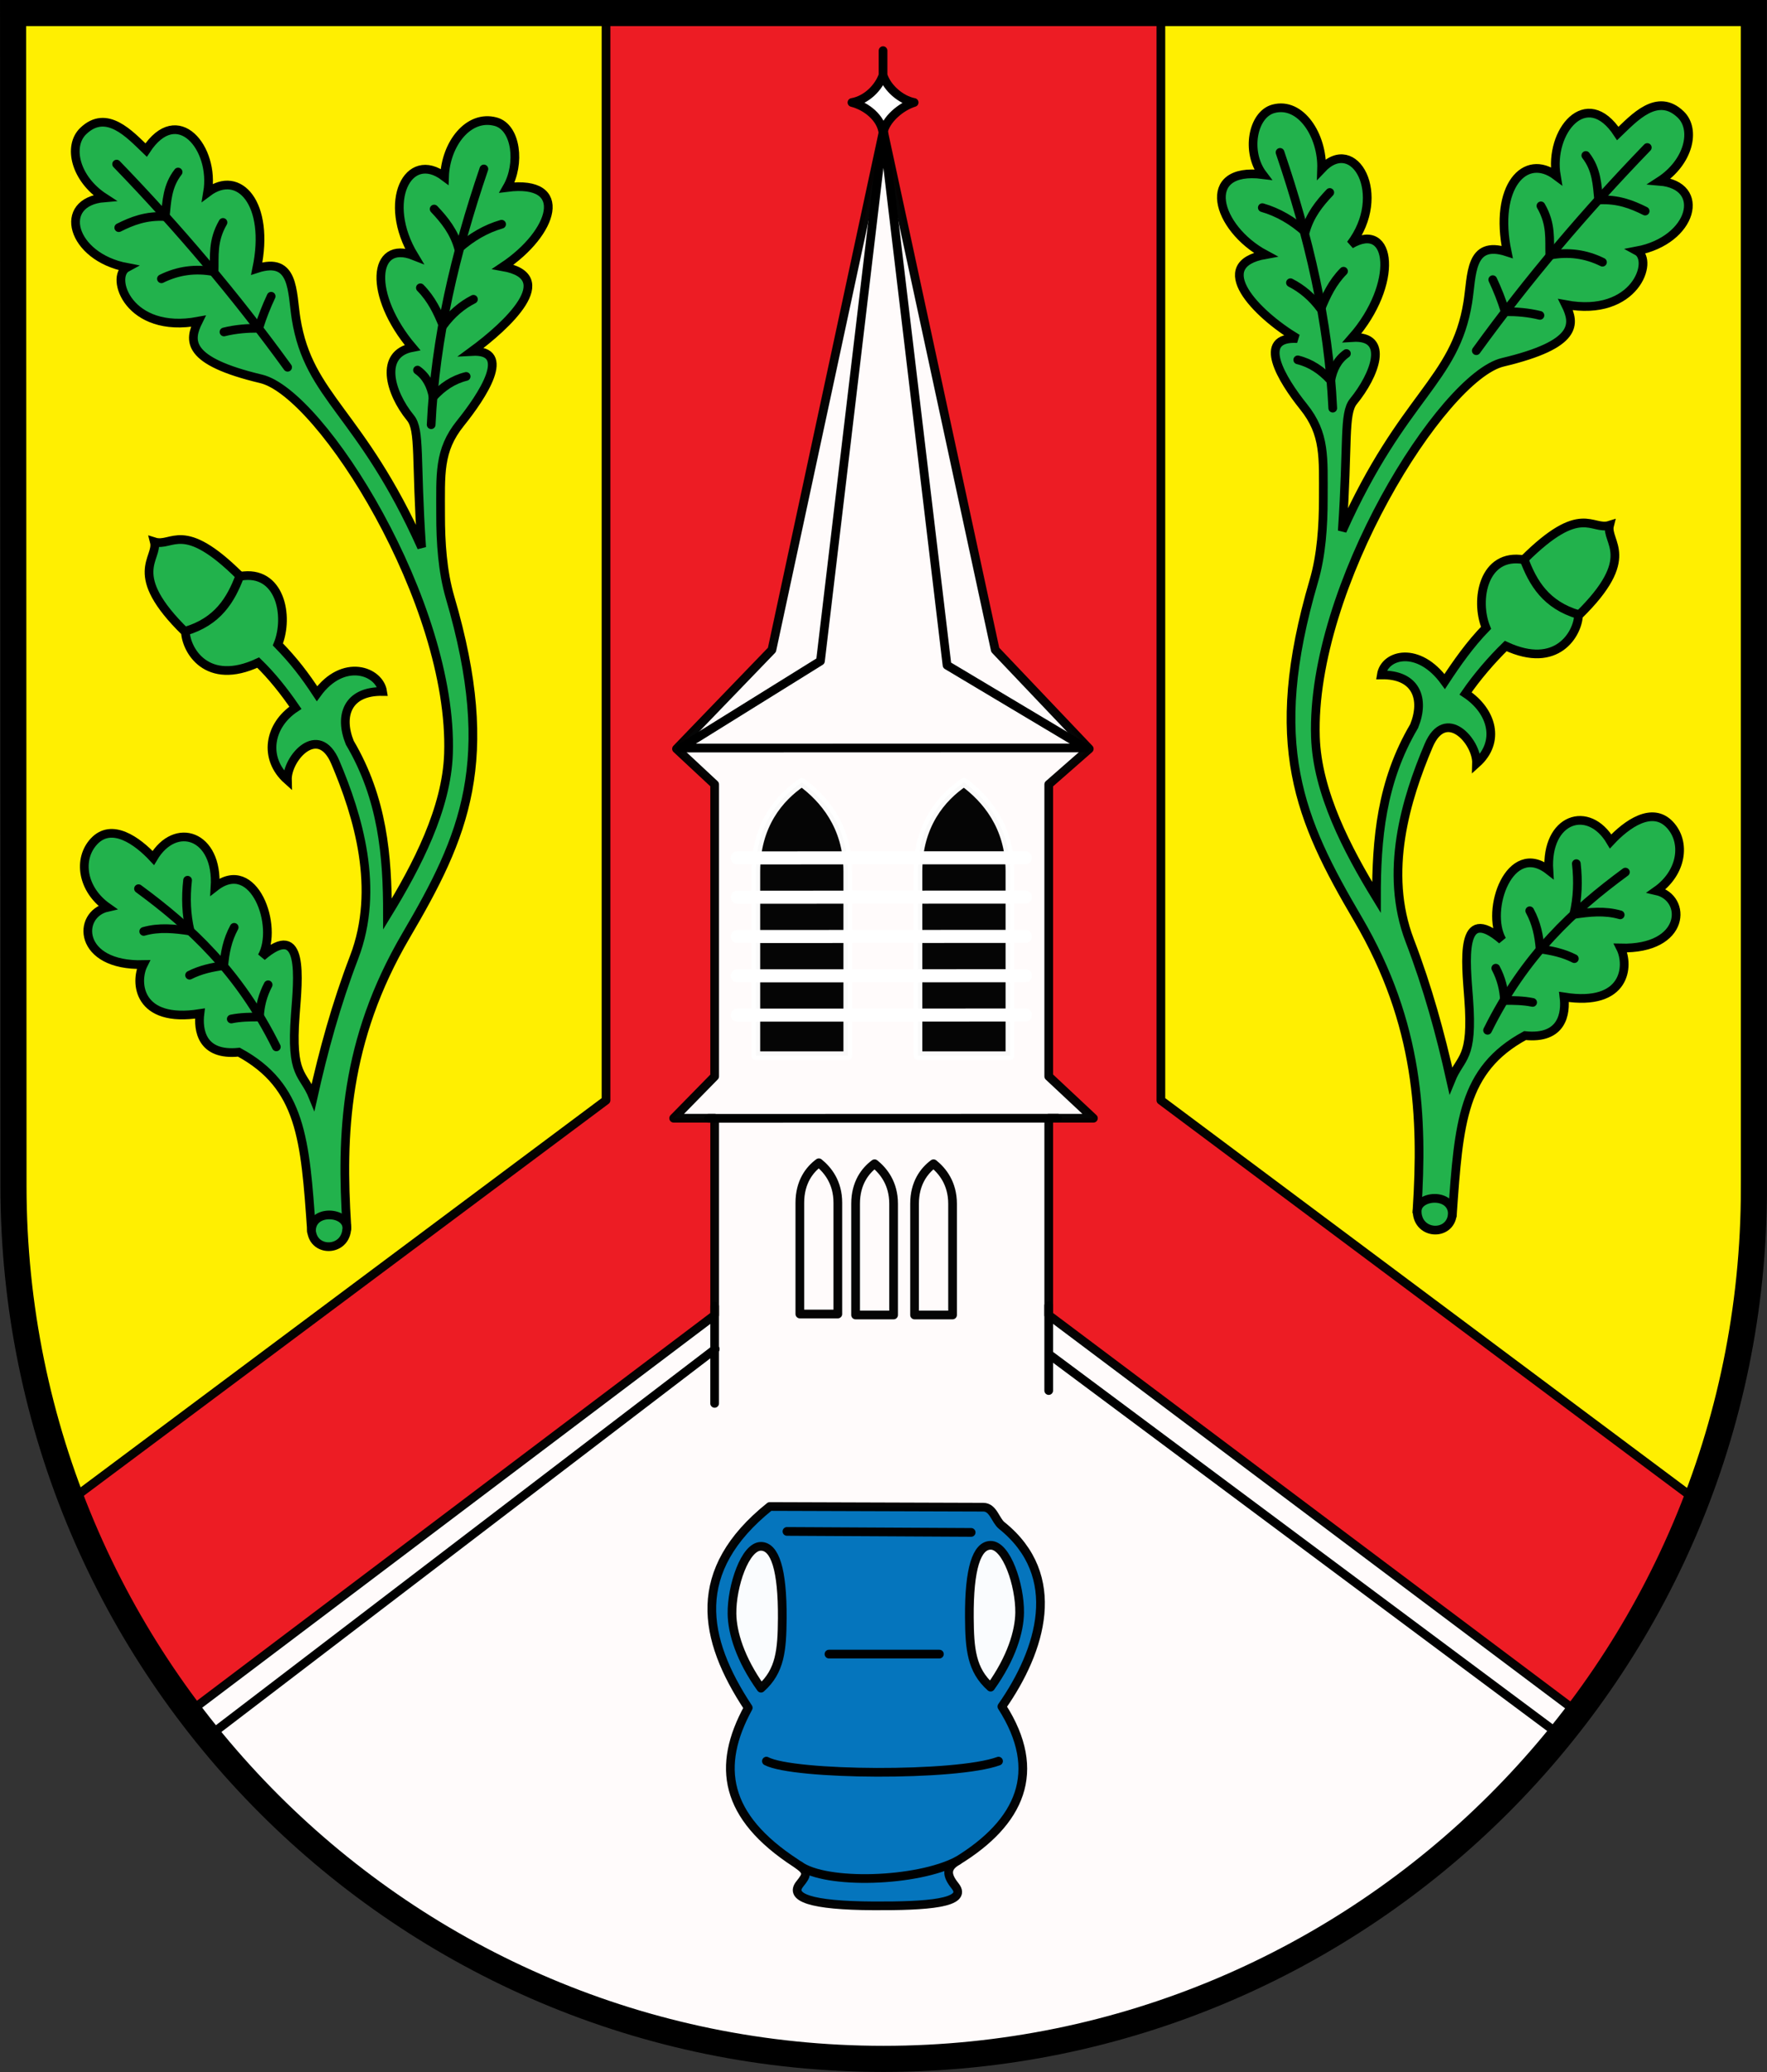 <?xml version="1.0" encoding="UTF-8" standalone="no"?>
<!-- Created with Inkscape (http://www.inkscape.org/) -->

<svg
   xmlns:dc="http://purl.org/dc/elements/1.1/"
   xmlns:cc="http://creativecommons.org/ns#"
   xmlns:rdf="http://www.w3.org/1999/02/22-rdf-syntax-ns#"
   xmlns:svg="http://www.w3.org/2000/svg"
   xmlns="http://www.w3.org/2000/svg"
   version="1.1"
   width="719.312"
   height="843.312"
   id="svg3975">
  <rect width="100%" height="100%" fill="#333333" stroke="none"/>
  <defs
     id="defs3977" />
  <g
     transform="translate(9.656,-110.719)"
     id="layer1">
    <g
       id="g4108">
      <path
         d="m 704.3,116.024 -708.631,0 4e-6,478.346 C -4.331,791.307 154.499,948.701 350,948.701 c 195.501,0 354.387,-159.449 354.361,-354.331 z"
         id="path3264"
         style="fill:#ed1c24;fill-opacity:1;fill-rule:nonzero;stroke:none;display:inline" />
      <path
         d="m 462.922,116.035 0,442.531 217.969,162.781 c 15.133,-39.386 23.438,-82.177 23.438,-126.969 l -0.031,-478.344 -241.375,0 z"
         id="rect3842"
         style="opacity:0.98;fill:#fff200;fill-opacity:1;stroke:#000000;stroke-width:3.543;stroke-linecap:round;stroke-linejoin:round;stroke-miterlimit:4;stroke-opacity:1;stroke-dashoffset:0;display:inline" />
      <path
         d="m 237.044,116.024 0,442.531 L 19.076,721.336 C 3.942,681.95 -4.362,639.159 -4.362,594.367 l 0.031,-478.344 241.375,0 z"
         id="path3848"
         style="opacity:0.98;fill:#fff200;fill-opacity:1;stroke:#000000;stroke-width:3.543;stroke-linecap:round;stroke-linejoin:round;stroke-miterlimit:4;stroke-opacity:1;stroke-dashoffset:0;display:inline" />
      <path
         d="m 349.953,164.004 -45.375,211.219 -38.844,40.281 15.531,14.469 0,118.844 -16.688,17.031 16.688,0 0,80.156 -213.906,161.531 c 64.761,85.88 167.457,141.156 282.656,141.156 115.177,0 217.958,-55.199 282.781,-140.875 l -215.531,-161.812 0,-80.156 18.188,0 -18.188,-17.031 0,-118.844 16.5,-14.469 -38.281,-40.281 -45.531,-211.219 z"
         id="rect3010"
         style="opacity:0.98;fill:#ffffff;stroke:#000000;stroke-width:3.543;stroke-linecap:round;stroke-linejoin:round;stroke-miterlimit:4;stroke-opacity:1;stroke-dashoffset:0" />
      <path
         d="M 75.432,817.265 281.504,659.807"
         id="path3781"
         style="fill:none;stroke:#000000;stroke-width:3.543;stroke-linecap:round;stroke-linejoin:round;stroke-miterlimit:4;stroke-opacity:1;stroke-dasharray:none" />
      <path
         d="m 281.256,681.907 0,-39.582"
         id="path3783"
         style="fill:none;stroke:#000000;stroke-width:3.543;stroke-linecap:round;stroke-linejoin:round;stroke-miterlimit:4;stroke-opacity:1;stroke-dasharray:none" />
      <path
         d="m 417.256,676.685 0,-34.584"
         id="path3785"
         style="fill:none;stroke:#000000;stroke-width:3.543;stroke-linecap:round;stroke-linejoin:round;stroke-miterlimit:4;stroke-opacity:1;stroke-dasharray:none" />
      <path
         d="M 417.524,662.042 625.738,817.19"
         id="path3787"
         style="fill:none;stroke:#000000;stroke-width:3.543;stroke-linecap:round;stroke-linejoin:round;stroke-miterlimit:4;stroke-opacity:1;stroke-dasharray:none" />
      <path
         d="m 420.891,565.844 -142.161,0.049"
         id="path3789"
         style="fill:none;stroke:#000000;stroke-width:3.543;stroke-linecap:round;stroke-linejoin:round;stroke-miterlimit:4;stroke-opacity:1;stroke-dasharray:none" />
      <path
         d="m 432.23,415.136 -164.838,0.049"
         id="path3791"
         style="fill:none;stroke:#000000;stroke-width:3.543;stroke-linecap:round;stroke-linejoin:round;stroke-miterlimit:4;stroke-opacity:1;stroke-dasharray:none" />
      <path
         d="M 432.23,415.136 375.861,381.477 349.96,164.059 l -25.624,215.723 -56.945,35.403"
         id="path3795"
         style="fill:none;stroke:#000000;stroke-width:3.543;stroke-linecap:round;stroke-linejoin:round;stroke-miterlimit:4;stroke-opacity:1;stroke-dasharray:none" />
      <path
         d="m 315.943,600.27 c 0,-8.459 3.957,-13.514 7.736,-16.299 3.58,2.884 7.736,7.944 7.736,16.299 l 0,45.264 -15.472,0 z"
         id="rect3798"
         style="opacity:0.98;fill:none;stroke:#000000;stroke-width:3.543;stroke-linecap:round;stroke-linejoin:round;stroke-miterlimit:4;stroke-opacity:1;stroke-dashoffset:0" />
      <path
         d="m 338.64,600.668 c 0,-8.459 3.957,-13.514 7.736,-16.299 3.58,2.884 7.736,7.944 7.736,16.299 l 0,45.264 -15.472,0 z"
         id="path3801"
         style="opacity:0.98;fill:none;stroke:#000000;stroke-width:3.543;stroke-linecap:round;stroke-linejoin:round;stroke-miterlimit:4;stroke-opacity:1;stroke-dashoffset:0" />
      <path
         d="m 362.64,600.668 c 0,-8.459 3.957,-13.514 7.736,-16.299 3.58,2.884 7.736,7.944 7.736,16.299 l 0,45.264 -15.472,0 z"
         id="path3803"
         style="opacity:0.98;fill:none;stroke:#000000;stroke-width:3.543;stroke-linecap:round;stroke-linejoin:round;stroke-miterlimit:4;stroke-opacity:1;stroke-dashoffset:0" />
      <path
         d="m 298.033,465.333 c 1.4e-4,-18.783 9.573,-30.007 18.717,-36.191 8.663,6.404 18.717,17.639 18.717,36.191 l -5.7e-4,75.074 -37.434,0 z"
         id="path3807"
         style="opacity:0.98;fill:#000000;stroke:#ffffff;stroke-width:3.543;stroke-linecap:round;stroke-linejoin:round;stroke-miterlimit:4;stroke-opacity:1;stroke-dashoffset:0" />
      <path
         d="m 364.033,465.333 c 1.4e-4,-18.783 9.573,-30.007 18.717,-36.191 8.663,6.404 18.717,17.639 18.717,36.191 l -5.7e-4,75.074 -37.434,0 z"
         id="path3809"
         style="opacity:0.98;fill:#000000;stroke:#ffffff;stroke-width:3.543;stroke-linecap:round;stroke-linejoin:round;stroke-miterlimit:4;stroke-opacity:1;stroke-dashoffset:0" />
      <path
         d="m 407.763,523.844 -117.297,0.049"
         id="path3811"
         style="fill:none;stroke:#ffffff;stroke-width:5.315;stroke-linecap:round;stroke-linejoin:round;stroke-miterlimit:4;stroke-opacity:1;stroke-dasharray:none" />
      <path
         d="m 407.763,507.844 -117.297,0.049"
         id="path3813"
         style="fill:none;stroke:#ffffff;stroke-width:5.315;stroke-linecap:round;stroke-linejoin:round;stroke-miterlimit:4;stroke-opacity:1;stroke-dasharray:none" />
      <path
         d="m 407.763,491.844 -117.297,0.049"
         id="path3815"
         style="fill:none;stroke:#ffffff;stroke-width:5.315;stroke-linecap:round;stroke-linejoin:round;stroke-miterlimit:4;stroke-opacity:1;stroke-dasharray:none" />
      <path
         d="m 407.763,475.844 -117.297,0.049"
         id="path3817"
         style="fill:none;stroke:#ffffff;stroke-width:5.315;stroke-linecap:round;stroke-linejoin:round;stroke-miterlimit:4;stroke-opacity:1;stroke-dasharray:none" />
      <path
         d="m 407.763,459.844 -117.297,0.049"
         id="path3819"
         style="fill:none;stroke:#ffffff;stroke-width:5.315;stroke-linecap:round;stroke-linejoin:round;stroke-miterlimit:4;stroke-opacity:1;stroke-dasharray:none" />
      <path
         d="m 303.706,723.878 86.924,0.281 c 4.066,0.013 4.912,5.375 7.492,7.447 25.502,20.481 16.078,50.786 0.065,73.699 16.942,26.456 7.494,47.181 -18.325,62.944 -4.414,2.695 -4.254,5.651 -0.749,10.02 5.749,7.166 -11.823,8.243 -32.98,8.15 -26.111,-0.114 -34.581,-3.475 -30.185,-8.946 2.955,-3.678 3.676,-4.97 -1.654,-8.442 -29.214,-19.03 -32.314,-39.516 -19.356,-63.228 -18.616,-28.197 -23.794,-55.84 8.768,-81.926 z"
         id="rect3824"
         style="opacity:0.98;fill:#0072bc;fill-opacity:1;stroke:#000000;stroke-width:3.543;stroke-linecap:round;stroke-linejoin:round;stroke-miterlimit:4;stroke-opacity:1;stroke-dashoffset:0" />
      <path
         d="m 288.323,767.518 c -0.149,-11.182 5.34,-27.606 11.888,-27.427 5.554,0.151 8.715,9.319 8.58,29.323 -0.087,12.912 -0.841,21.444 -8.653,28.412 -8.545,-11.932 -11.714,-22.688 -11.815,-30.308 z"
         id="rect3827"
         style="opacity:0.98;fill:#ffffff;stroke:#000000;stroke-width:3.543;stroke-linecap:round;stroke-linejoin:round;stroke-miterlimit:4;stroke-opacity:1;stroke-dashoffset:0" />
      <path
         d="m 405.422,767.096 c 0.149,-11.182 -5.34,-27.606 -11.888,-27.427 -5.554,0.151 -8.715,9.319 -8.58,29.323 0.087,12.912 0.841,21.444 8.653,28.412 8.545,-11.932 11.714,-22.688 11.815,-30.308 z"
         id="path3830"
         style="opacity:0.98;fill:#ffffff;stroke:#000000;stroke-width:3.543;stroke-linecap:round;stroke-linejoin:round;stroke-miterlimit:4;stroke-opacity:1;stroke-dashoffset:0" />
      <path
         d="m 310.696,734.023 74.991,0.399"
         id="path3832"
         style="fill:none;stroke:#000000;stroke-width:3.543;stroke-linecap:round;stroke-linejoin:round;stroke-miterlimit:4;stroke-opacity:1;stroke-dasharray:none" />
      <path
         d="m 327.802,783.95 44.955,10e-4"
         id="path3834"
         style="fill:none;stroke:#000000;stroke-width:3.543;stroke-linecap:round;stroke-linejoin:round;stroke-miterlimit:4;stroke-opacity:1;stroke-dasharray:none" />
      <path
         d="m 302.341,827.513 c 11.062,5.812 77.189,6.321 94.484,0.001"
         id="path3836"
         style="fill:none;stroke:#000000;stroke-width:3.543;stroke-linecap:round;stroke-linejoin:round;stroke-miterlimit:4;stroke-opacity:1;stroke-dasharray:none" />
      <path
         d="m 315.768,869.981 c 10.649,7.871 47.899,6.832 64.501,-1.983"
         id="path3838"
         style="fill:none;stroke:#000000;stroke-width:3.543;stroke-linecap:round;stroke-linejoin:round;stroke-miterlimit:4;stroke-opacity:1;stroke-dasharray:none" />
      <path
         d="m 349.816,164.952 c -0.664,-6.185 -6.768,-11.021 -12.659,-12.518 5.971,-1.048 10.861,-6.028 12.659,-11.127 l 0,-9.971 0,9.971 c 1.654,5.216 7.245,10.08 12.659,11.127 -5.164,1.539 -11.708,6.858 -12.659,12.518 z"
         id="path3840"
         style="fill:#ffffff;stroke:#000000;stroke-width:3.543;stroke-linecap:round;stroke-linejoin:round;stroke-miterlimit:4;stroke-opacity:1;stroke-dasharray:none" />
      <path
         d="m 131.515,609.485 c -2.29,-36.738 -1.076,-75.078 24.157,-118.062 23.645,-40.279 37.419,-70.971 17.886,-137.534 -3.079,-10.492 -3.865,-22.497 -3.851,-33.611 0.02,-16.56 -0.894,-26.162 8.042,-37.275 8.801,-10.944 21.691,-30.202 4.617,-29.232 14.567,-10.698 35.696,-30.39 12.732,-34.477 20.774,-13.822 27.494,-35.557 1.649,-32.273 5.522,-9.558 3.819,-24.474 -4.602,-26.765 -11.158,-3.036 -20.384,9.144 -20.838,22.407 -14.821,-11.197 -25.705,10.154 -12.421,32.166 -17.011,-6.755 -18.763,15.971 -0.658,37.32 -13.511,2.58 -9.334,18.224 -0.801,28.651 4.094,5.003 2.106,16.835 4.567,52.719 -24.88,-55.515 -45.899,-60.719 -51.108,-93.027 C 109.118,229.532 110.322,214.973 94.87,220.024 100.388,193.467 87.576,179.464 74.86,189.028 77.918,171.057 62.63,152.239 49.827,171.798 43.137,165.393 33.708,154.896 24.207,164.076 c -6.321,6.107 -3.29,19.428 8.648,27.159 -19.486,1.594 -13.598,24.048 9.166,28.34 -7.077,3.811 0.654,27.187 29.058,21.871 -3.87,7.822 -5.222,16.159 25.543,23.467 24.505,5.821 78.281,91.241 76.296,152.543 -0.727,22.456 -12.905,45.763 -24.846,65.275 0.008,-23.547 -1.914,-46.98 -15.343,-69.737 -4.464,-11.025 -0.902,-21.072 13.373,-20.83 -1.3,-8.42 -16.038,-13.838 -26.718,0.893 -5.09,-7.746 -9.422,-13.371 -15.918,-20.057 4.661,-11.429 0.987,-30.58 -15.338,-27.731 -23.517,-23.461 -27.584,-11.691 -34.959,-14.026 1.789,6.93 -11.761,12.894 12.668,36.752 0.302,7.204 8.582,22.208 29.615,12.403 5.67,5.512 10.61,11.754 15.151,18.395 -10.868,7.16 -13.105,20.626 -3.27,29.408 -0.268,-8.953 12.653,-23.429 19.528,-7.213 9.185,21.665 18.321,51.446 7.654,79.325 -7.371,19.264 -12.463,37.931 -16.695,56.897 -4.082,-10.099 -9.165,-8.069 -7.275,-33.361 1.101,-14.742 3.875,-38.853 -13.579,-23.773 6.976,-12.204 -3.197,-40.754 -19.075,-28.378 1.319,-21.176 -16.145,-27.018 -25.148,-11.786 -6.562,-7.055 -16.952,-14.449 -24.132,-6.746 -6.691,7.179 -4.873,19.552 5.475,26.846 -12.568,2.812 -12.183,23.994 14.615,23.297 -3.558,7.064 -2.388,23.945 23.029,19.92 -0.821,6.603 0.562,17.336 15.868,15.734 25.475,13.831 26.94,35.462 29.544,72.512 0.668,9.509 15.048,8.806 14.375,-1.989 z"
         id="path3028"
         style="fill:#22b24c;fill-opacity:1;stroke:#000000;stroke-width:3.543;stroke-linecap:butt;stroke-linejoin:miter;stroke-miterlimit:4;stroke-opacity:1;stroke-dasharray:none" />
      <path
         d="m 131.525,610.82 c 0.478,-7.077 -14.749,-8.293 -14.374,1.206"
         id="path3798"
         style="fill:#22b24c;fill-opacity:1;stroke:#000000;stroke-width:3.543;stroke-linecap:round;stroke-linejoin:round;stroke-miterlimit:4;stroke-opacity:1;stroke-dasharray:none" />
      <path
         d="M 65.823,367.609 C 79.011,363.682 84.343,354.846 88.027,344.979"
         id="path3800"
         style="fill:#22b24c;fill-opacity:1;stroke:#000000;stroke-width:3.543;stroke-linecap:round;stroke-linejoin:round;stroke-miterlimit:4;stroke-opacity:1;stroke-dasharray:none" />
      <path
         d="m 37.818,177.51 c 25.145,26.009 48.466,53.477 69.611,82.686"
         id="path3802"
         style="fill:#22b24c;fill-opacity:1;stroke:#000000;stroke-width:3.543;stroke-linecap:round;stroke-linejoin:round;stroke-miterlimit:4;stroke-opacity:1;stroke-dasharray:none" />
      <path
         d="m 38.692,203.373 c 5.4,-2.706 11.143,-4.956 18.915,-4.501 0.652,-6.152 0.744,-12.361 5.239,-18.129"
         id="path3804"
         style="fill:none;stroke:#000000;stroke-width:3.543;stroke-linecap:round;stroke-linejoin:round;stroke-miterlimit:4;stroke-opacity:1;stroke-dasharray:none" />
      <path
         d="m 56.064,224.186 c 6.749,-3.345 13.892,-4.323 21.442,-2.867 0.215,-6.418 -0.753,-12.513 3.612,-20.063"
         id="path3806"
         style="fill:none;stroke:#000000;stroke-width:3.543;stroke-linecap:round;stroke-linejoin:round;stroke-miterlimit:4;stroke-opacity:1;stroke-dasharray:none" />
      <path
         d="m 81.524,245.827 c 4.715,-1.177 9.43,-1.53 14.146,-1.51 1.459,-4.793 3.2,-9.022 5.057,-13.018"
         id="path3808"
         style="fill:none;stroke:#000000;stroke-width:3.543;stroke-linecap:round;stroke-linejoin:round;stroke-miterlimit:4;stroke-opacity:1;stroke-dasharray:none" />
      <path
         d="m 165.866,283.583 c 1.656,-35.357 9.817,-69.933 21.453,-104.092"
         id="path3810"
         style="fill:#22b24c;fill-opacity:1;stroke:#000000;stroke-width:3.543;stroke-linecap:round;stroke-linejoin:round;stroke-miterlimit:4;stroke-opacity:1;stroke-dasharray:none" />
      <path
         d="m 167.079,195.806 c 4.222,4.466 8.124,9.254 9.976,16.09 5.246,-4.658 11.032,-8.057 17.478,-9.915"
         id="path3812"
         style="fill:none;stroke:#000000;stroke-width:3.543;stroke-linecap:round;stroke-linejoin:round;stroke-miterlimit:4;stroke-opacity:1;stroke-dasharray:none" />
      <path
         d="m 161.473,227.858 c 4.565,4.624 7.043,9.943 9.241,15.355 3.504,-4.794 7.658,-8.287 12.362,-10.681"
         id="path3814"
         style="fill:none;stroke:#000000;stroke-width:3.543;stroke-linecap:round;stroke-linejoin:round;stroke-miterlimit:4;stroke-opacity:1;stroke-dasharray:none" />
      <path
         d="m 160.303,261.359 c 3.63,2.579 5.533,6.392 6.367,10.969 3.731,-4.107 8.106,-7.086 13.436,-8.395"
         id="path3816"
         style="fill:none;stroke:#000000;stroke-width:3.543;stroke-linecap:round;stroke-linejoin:round;stroke-miterlimit:4;stroke-opacity:1;stroke-dasharray:none" />
      <path
         d="m 46.729,472.419 c 21.06,15.489 40.994,33.832 56.109,64.383"
         id="path3818"
         style="fill:#22b24c;fill-opacity:1;stroke:#000000;stroke-width:3.543;stroke-linecap:round;stroke-linejoin:round;stroke-miterlimit:4;stroke-opacity:1;stroke-dasharray:none" />
      <path
         d="m 48.85,489.816 c 6.299,-1.806 12.599,-1.121 18.898,-0.17 -1.606,-6.677 -1.839,-13.583 -1.045,-20.659"
         id="path3820"
         style="fill:none;stroke:#000000;stroke-width:3.543;stroke-linecap:round;stroke-linejoin:round;stroke-miterlimit:4;stroke-opacity:1;stroke-dasharray:none" />
      <path
         d="m 67.521,507.638 c 4.407,-2.257 9.129,-3.252 13.932,-3.922 0.439,-5.186 1.4,-10.372 4.221,-15.558"
         id="path3822"
         style="fill:none;stroke:#000000;stroke-width:3.543;stroke-linecap:round;stroke-linejoin:round;stroke-miterlimit:4;stroke-opacity:1;stroke-dasharray:none" />
      <path
         d="m 84.494,525.46 c 3.825,-0.777 7.649,-0.813 11.474,-0.805 0.193,-4.571 1.335,-8.953 3.529,-13.124"
         id="path3824"
         style="fill:none;stroke:#000000;stroke-width:3.543;stroke-linecap:round;stroke-linejoin:round;stroke-miterlimit:4;stroke-opacity:1;stroke-dasharray:none" />
      <path
         d="m 567.23,602.738 c 2.29,-36.738 1.076,-75.078 -24.157,-118.062 -23.645,-40.279 -37.419,-70.971 -17.886,-137.534 3.079,-10.492 3.865,-22.497 3.851,-33.611 -0.02,-16.56 0.894,-26.162 -8.042,-37.275 -8.801,-10.944 -19.59,-28.701 -2.516,-27.732 -16.968,-10.098 -35.996,-30.09 -13.032,-34.177 -20.174,-10.821 -26.894,-35.857 -1.048,-32.573 -7.023,-9.258 -4.119,-24.474 4.302,-26.765 11.158,-3.036 20.084,10.944 19.638,24.507 13.321,-14.197 27.205,10.454 11.821,30.666 17.011,-10.055 19.664,16.271 0.658,37.92 15.611,-1.021 9.033,15.524 0.501,25.95 -4.094,5.003 -2.106,16.835 -4.567,52.719 24.88,-55.515 45.899,-60.719 51.108,-93.027 1.767,-10.961 0.563,-25.52 16.015,-20.469 -5.518,-26.557 7.293,-40.561 20.01,-30.996 -3.059,-17.971 12.23,-36.789 25.033,-17.23 6.689,-6.404 16.118,-16.902 25.62,-7.722 6.321,6.107 3.29,19.428 -8.648,27.159 19.486,1.594 13.598,24.048 -9.166,28.34 7.077,3.811 -0.654,27.187 -29.058,21.871 3.87,7.822 5.222,16.159 -25.543,23.467 -24.505,5.821 -78.281,91.241 -76.296,152.543 0.727,22.456 12.905,45.763 24.846,65.275 -0.008,-23.547 1.914,-46.98 15.343,-69.737 4.464,-11.025 0.902,-21.072 -13.373,-20.83 1.3,-8.42 15.137,-12.037 25.818,2.693 5.09,-7.746 10.322,-15.172 16.818,-21.857 -4.661,-11.429 -0.987,-30.58 15.338,-27.731 23.517,-23.461 27.584,-11.691 34.959,-14.026 -1.789,6.93 11.761,12.894 -12.668,36.752 -0.302,7.204 -8.582,22.208 -29.615,12.403 -5.67,5.512 -11.81,12.654 -16.351,19.295 10.868,7.16 14.305,19.726 4.47,28.507 0.268,-8.953 -12.653,-23.429 -19.528,-7.213 -9.185,21.665 -18.321,51.446 -7.654,79.325 7.371,19.264 12.463,37.931 16.695,56.897 4.082,-10.099 9.165,-8.069 7.275,-33.361 -1.101,-14.742 -3.875,-38.853 13.579,-23.773 -6.976,-12.204 3.197,-40.754 19.075,-28.378 -1.319,-21.176 16.145,-27.018 25.148,-11.786 6.562,-7.055 16.952,-14.449 24.132,-6.746 6.691,7.179 4.873,19.552 -5.475,26.846 12.568,2.812 12.183,23.994 -14.615,23.297 3.558,7.064 2.388,23.945 -23.029,19.92 0.821,6.603 -0.562,17.336 -15.868,15.734 -25.475,13.831 -26.94,35.462 -29.544,72.512 -0.668,9.509 -15.048,8.806 -14.375,-1.989 z"
         id="path3845"
         style="fill:#22b24c;fill-opacity:1;stroke:#000000;stroke-width:3.543;stroke-linecap:butt;stroke-linejoin:miter;stroke-miterlimit:4;stroke-opacity:1;stroke-dasharray:none" />
      <path
         d="m 567.22,604.073 c -0.478,-7.077 14.749,-8.293 14.374,1.206"
         id="path3847"
         style="fill:none;stroke:#000000;stroke-width:3.543;stroke-linecap:round;stroke-linejoin:round;stroke-miterlimit:4;stroke-opacity:1;stroke-dasharray:none" />
      <path
         d="m 632.921,360.863 c -13.187,-3.927 -18.52,-12.763 -22.203,-22.63"
         id="path3849"
         style="fill:none;stroke:#000000;stroke-width:3.543;stroke-linecap:round;stroke-linejoin:round;stroke-miterlimit:4;stroke-opacity:1;stroke-dasharray:none" />
      <path
         d="m 660.927,170.763 c -25.145,26.009 -48.466,53.477 -69.611,82.686"
         id="path3851"
         style="fill:none;stroke:#000000;stroke-width:3.543;stroke-linecap:round;stroke-linejoin:round;stroke-miterlimit:4;stroke-opacity:1;stroke-dasharray:none" />
      <path
         d="m 660.053,196.626 c -5.4,-2.706 -11.143,-4.956 -18.915,-4.501 -0.652,-6.152 -0.744,-12.361 -5.239,-18.129"
         id="path3853"
         style="fill:none;stroke:#000000;stroke-width:3.543;stroke-linecap:round;stroke-linejoin:round;stroke-miterlimit:4;stroke-opacity:1;stroke-dasharray:none" />
      <path
         d="m 642.681,217.439 c -6.749,-3.345 -13.892,-4.323 -21.442,-2.867 -0.215,-6.418 0.753,-12.513 -3.612,-20.063"
         id="path3855"
         style="fill:none;stroke:#000000;stroke-width:3.543;stroke-linecap:round;stroke-linejoin:round;stroke-miterlimit:4;stroke-opacity:1;stroke-dasharray:none" />
      <path
         d="m 617.221,239.08 c -4.715,-1.177 -9.43,-1.53 -14.146,-1.51 -1.459,-4.793 -3.2,-9.022 -5.057,-13.018"
         id="path3857"
         style="fill:none;stroke:#000000;stroke-width:3.543;stroke-linecap:round;stroke-linejoin:round;stroke-miterlimit:4;stroke-opacity:1;stroke-dasharray:none" />
      <path
         d="M 532.878,276.837 C 531.222,241.48 523.061,206.904 511.425,172.745"
         id="path3859"
         style="fill:none;stroke:#000000;stroke-width:3.543;stroke-linecap:round;stroke-linejoin:round;stroke-miterlimit:4;stroke-opacity:1;stroke-dasharray:none" />
      <path
         d="m 531.665,189.059 c -4.222,4.466 -8.124,9.254 -9.976,16.09 -5.246,-4.658 -11.032,-8.057 -17.478,-9.915"
         id="path3861"
         style="fill:none;stroke:#000000;stroke-width:3.543;stroke-linecap:round;stroke-linejoin:round;stroke-miterlimit:4;stroke-opacity:1;stroke-dasharray:none" />
      <path
         d="m 537.271,221.111 c -4.565,4.624 -7.043,9.943 -9.241,15.355 -3.504,-4.794 -7.658,-8.287 -12.362,-10.681"
         id="path3863"
         style="fill:none;stroke:#000000;stroke-width:3.543;stroke-linecap:round;stroke-linejoin:round;stroke-miterlimit:4;stroke-opacity:1;stroke-dasharray:none" />
      <path
         d="m 538.442,254.612 c -3.63,2.579 -5.533,6.392 -6.367,10.969 -3.731,-4.107 -8.106,-7.086 -13.436,-8.395"
         id="path3865"
         style="fill:none;stroke:#000000;stroke-width:3.543;stroke-linecap:round;stroke-linejoin:round;stroke-miterlimit:4;stroke-opacity:1;stroke-dasharray:none" />
      <path
         d="m 652.016,465.672 c -21.06,15.489 -40.994,33.832 -56.109,64.383"
         id="path3867"
         style="fill:none;stroke:#000000;stroke-width:3.543;stroke-linecap:round;stroke-linejoin:round;stroke-miterlimit:4;stroke-opacity:1;stroke-dasharray:none" />
      <path
         d="m 649.894,483.069 c -6.299,-1.806 -12.599,-1.121 -18.898,-0.17 1.606,-6.677 1.839,-13.583 1.045,-20.659"
         id="path3869"
         style="fill:none;stroke:#000000;stroke-width:3.543;stroke-linecap:round;stroke-linejoin:round;stroke-miterlimit:4;stroke-opacity:1;stroke-dasharray:none" />
      <path
         d="m 631.224,500.891 c -4.407,-2.257 -9.129,-3.252 -13.932,-3.922 -0.439,-5.186 -1.4,-10.372 -4.221,-15.558"
         id="path3871"
         style="fill:none;stroke:#000000;stroke-width:3.543;stroke-linecap:round;stroke-linejoin:round;stroke-miterlimit:4;stroke-opacity:1;stroke-dasharray:none" />
      <path
         d="m 614.251,518.713 c -3.825,-0.777 -7.649,-0.813 -11.474,-0.805 -0.193,-4.571 -1.335,-8.953 -3.529,-13.124"
         id="path3873"
         style="fill:none;stroke:#000000;stroke-width:3.543;stroke-linecap:round;stroke-linejoin:round;stroke-miterlimit:4;stroke-opacity:1;stroke-dasharray:none" />
      <path
         d="m 704.331,594.37 -0.031,-478.346 -708.631,0 0.161,477.552 c 0.177,196.937 159.288,355.126 354.169,355.126 194.882,0 354.331,-158.053 354.331,-354.331 z"
         id="path3185"
         style="fill:none;stroke:#000000;stroke-width:10.63;stroke-linecap:square;stroke-linejoin:miter;stroke-miterlimit:4;stroke-opacity:1;stroke-dasharray:none;display:inline" />
    </g>
  </g>
</svg>
